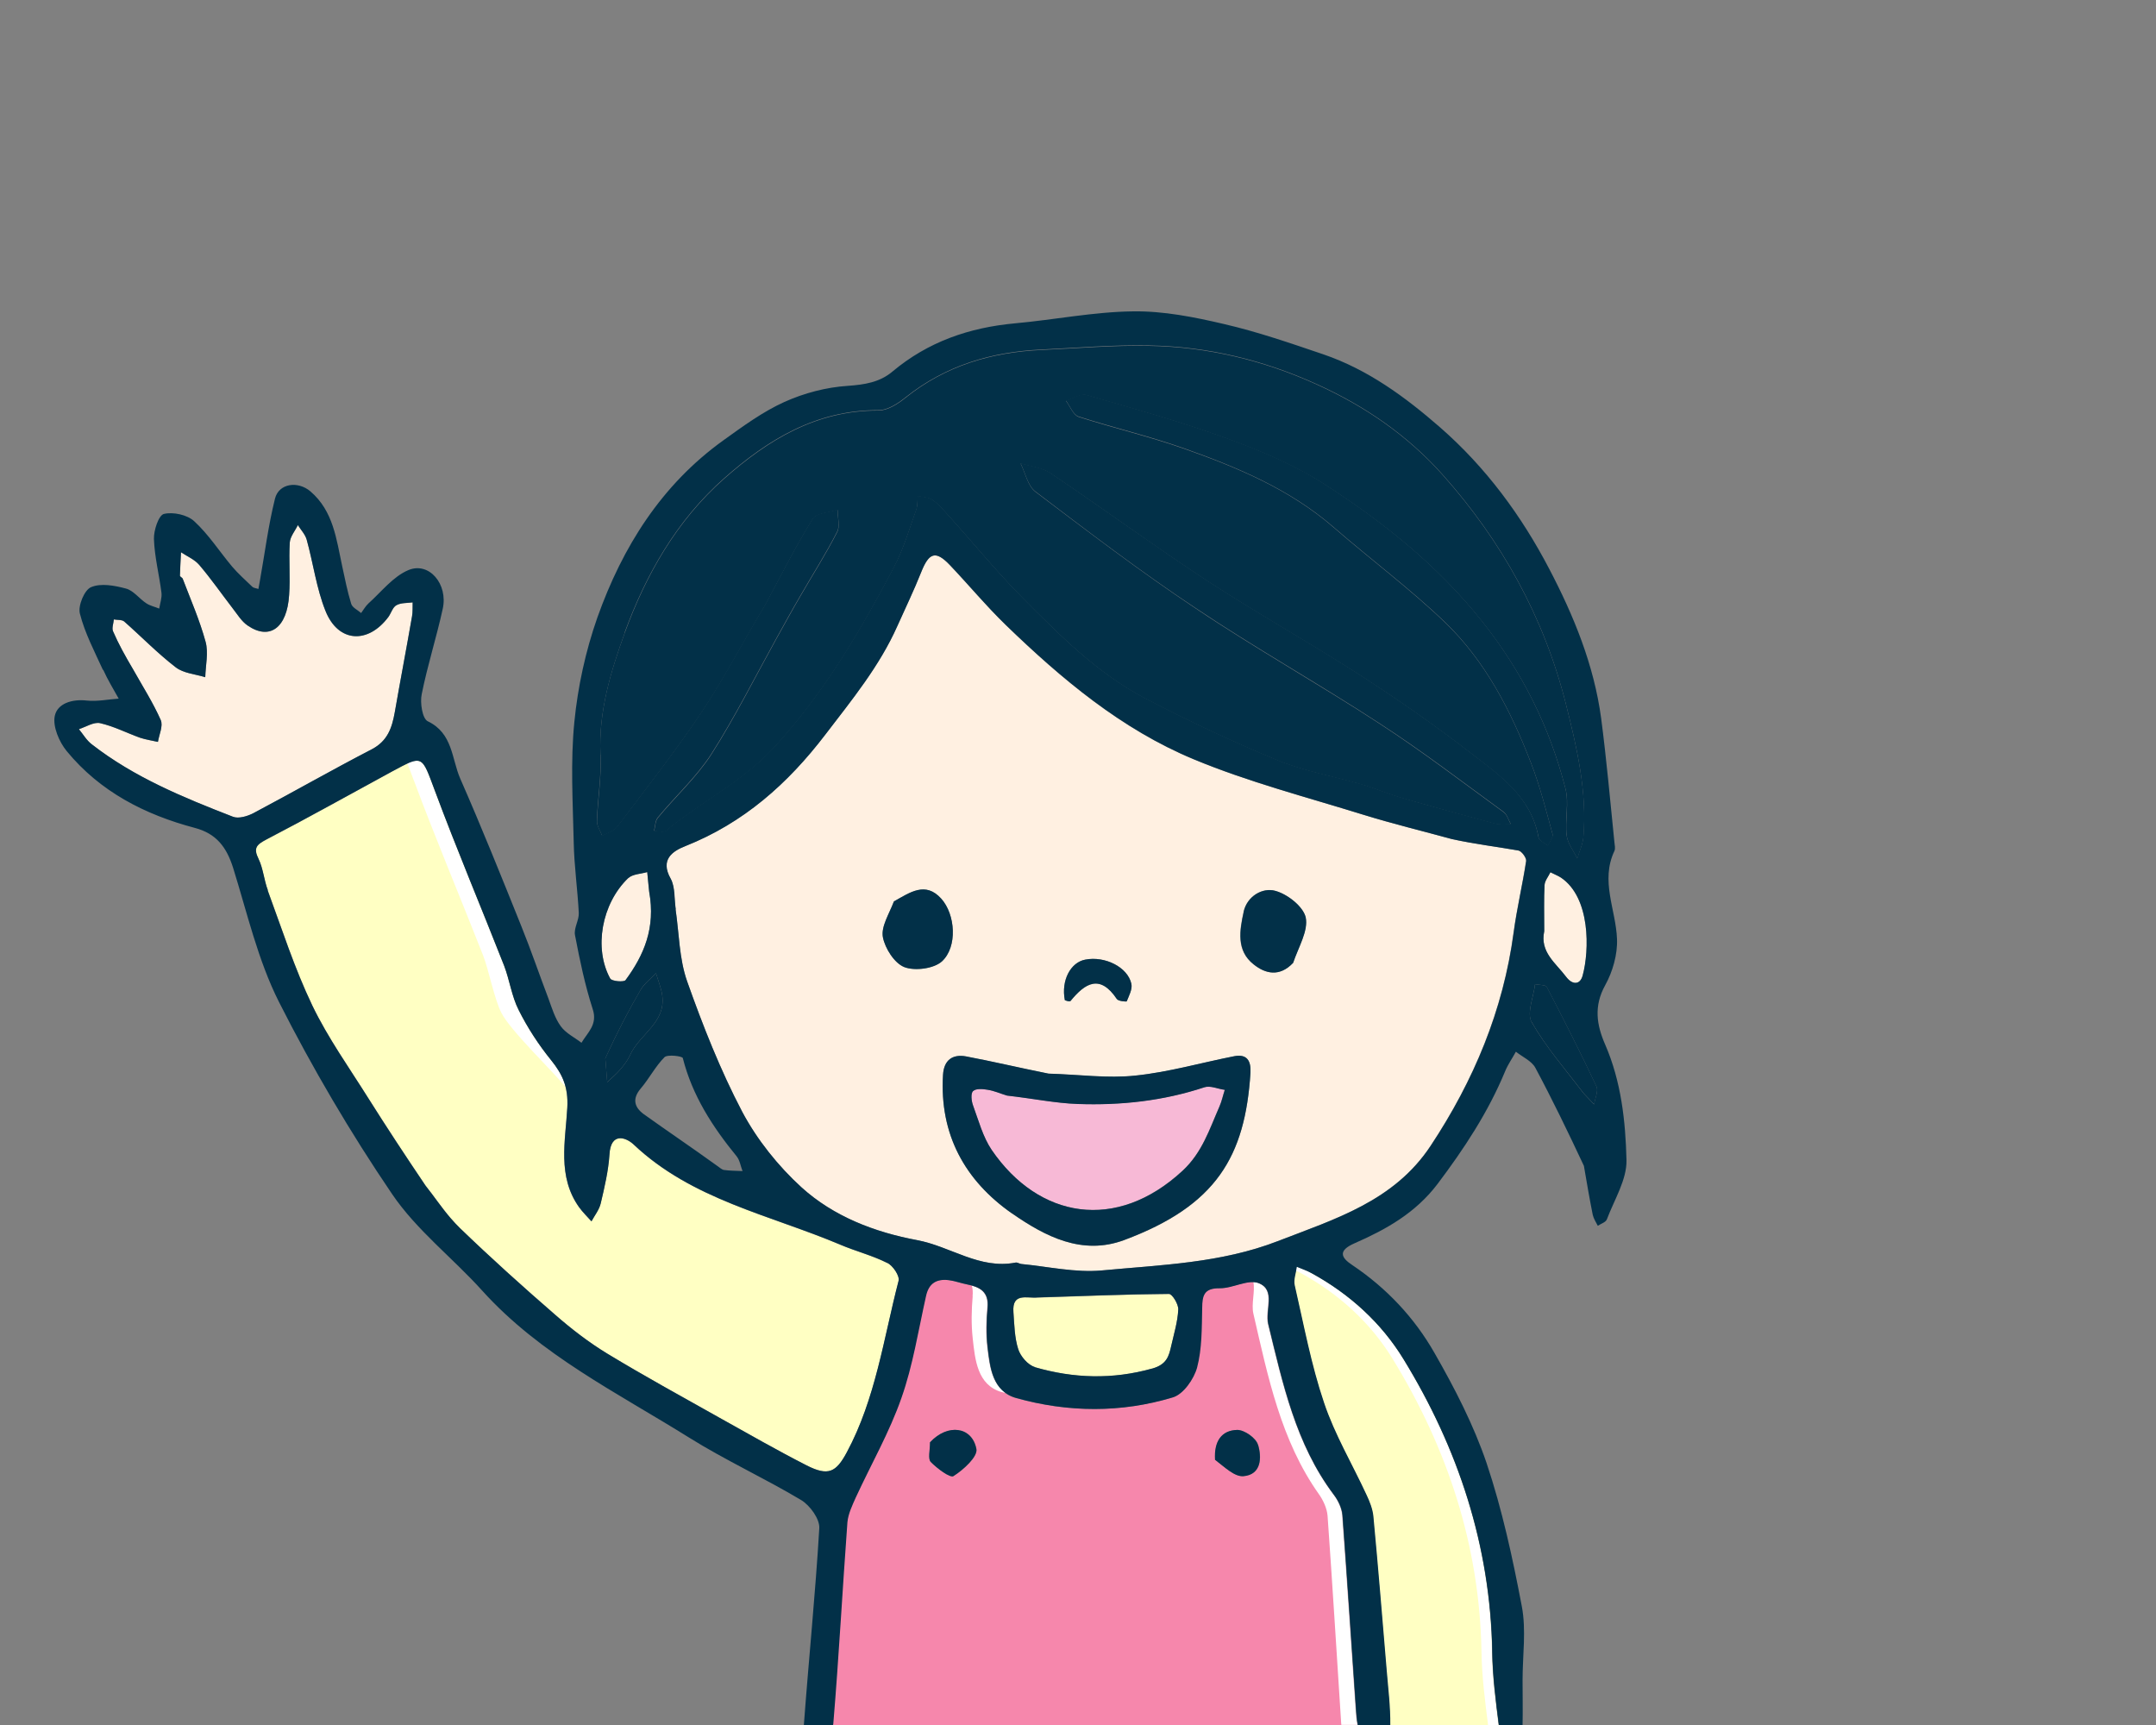 <?xml version="1.0" encoding="UTF-8"?>
<svg id="_圖層_1" data-name="圖層 1" xmlns="http://www.w3.org/2000/svg" viewBox="0 0 200 160">
  <rect x="0" y="0" width="200" height="160" fill="#808080" stroke="none"/>
  <defs>
    <style>
      .cls-1 {
        fill: #ffffc3;
      }

      .cls-1, .cls-2, .cls-3, .cls-4, .cls-5, .cls-6 {
        stroke-width: 0px;
      }

      .cls-2 {
        fill: #023048;
      }

      .cls-3 {
        fill: #f687ac;
      }

      .cls-4 {
        fill: #f7b9d6;
      }

      .cls-5 {
        fill: #fff0e1;
      }

      .cls-6 {
        fill: #fff;
      }
    </style>
  </defs>
  <path class="cls-4" d="M90.26,102.52c-.15-.4-.22-1.09,0-1.32.24-.25.89-.21,1.34-.13.61.1,1.2.36,1.8.54,2.47.28,4.51.71,6.57.78,3.98.14,7.92-.28,11.75-1.55.54-.18,1.25.15,1.89.24-.17.52-.28,1.06-.5,1.56-.92,2.09-1.59,4.25-3.4,5.93-6.16,5.72-13.36,4.46-17.72-1.91-.82-1.21-1.23-2.74-1.74-4.15Z"/>
  <path class="cls-5" d="M143.28,82.09c.03-.4.35-.78.54-1.18.32.17.67.29.97.49,2.77,1.85,2.66,6.78,2.02,9.11-.25.88-.97.85-1.53.1-.96-1.28-2.45-2.3-2.03-4.23,0-1.7-.04-2.99.03-4.28Z"/>
  <path class="cls-5" d="M56.61,90.77c-1.55-2.8-.81-6.94,1.66-9.32.4-.39,1.17-.39,1.77-.57.06.61.13,1.21.18,1.82.61,3.37-.49,5.89-2.19,8.2-.15.21-1.28.11-1.42-.14Z"/>
  <path class="cls-5" d="M118.26,82.62c-1.13-.31-2.56.47-2.9,1.94-.38,1.73-.71,3.61.92,4.89,1.06.85,2.38,1.21,3.66-.14.5-1.48,1.42-2.97,1.17-4.21-.22-1.02-1.71-2.19-2.86-2.48ZM98.78,92.77c.25.1.46.14.53.07,1.36-1.69,2.74-2.49,4.29-.18.14.21.89.26.92.22.21-.53.54-1.13.43-1.63-.33-1.55-2.45-2.6-4.28-2.24-1.35.25-2.26,1.92-1.89,3.76ZM87.48,99.68c-.35,5.53,2.02,9.82,6.41,12.88,3.05,2.12,6.48,3.91,10.38,2.47,8.58-3.2,11.23-7.76,11.73-15.53.06-1.1-.32-1.74-1.48-1.53-3.06.6-6.09,1.48-9.18,1.8-2.59.28-5.25-.1-8.08-.18-2.69-.54-5.17-1.13-7.66-1.6-1.23-.22-2.03.33-2.12,1.7ZM83.88,89.7c.99.38,2.74.15,3.5-.53,1.46-1.35,1.25-4.36-.07-5.82-1.46-1.62-2.88-.57-4.39.26-.45,1.18-1.2,2.33-1.02,3.31.2,1.04,1.07,2.41,1.98,2.77ZM85.09,115.03c-3.97-.74-7.76-2.2-10.74-4.9-2.17-1.98-4.12-4.41-5.5-7.01-2.03-3.87-3.65-7.98-5.11-12.1-.74-2.1-.74-4.44-1.07-6.68-.15-.95-.04-2.05-.47-2.84-1-1.78.19-2.56,1.36-3.02,5.4-2.14,9.5-5.77,12.99-10.35,2.47-3.22,5.03-6.34,6.68-10.07.74-1.66,1.53-3.29,2.2-4.97.74-1.85,1.35-2.06,2.67-.68,1.75,1.84,3.38,3.8,5.19,5.56,5.18,5.01,10.72,9.67,17.42,12.45,5.08,2.12,10.47,3.51,15.75,5.15,2.72.84,5.47,1.5,8.22,2.26,2.2.47,4.19.71,6.17,1.06.29.06.75.68.71.97-.33,2.21-.86,4.41-1.16,6.63-.97,7.23-3.7,13.75-7.7,19.79-3.4,5.14-8.86,6.78-14.18,8.84-5.29,2.05-10.85,2.2-16.34,2.72-2.45.22-4.96-.36-7.45-.6-.18-.01-.38-.17-.54-.13-3.34.65-6.04-1.5-9.12-2.08Z"/>
  <path class="cls-5" d="M7.32,67.64c.65-.21,1.38-.68,1.96-.56,1.28.29,2.47.91,3.7,1.35.54.18,1.11.26,1.67.39.11-.68.5-1.49.26-2.03-.71-1.6-1.67-3.11-2.53-4.64-.78-1.32-1.39-2.42-1.89-3.58-.14-.29.04-.74.07-1.11.32.07.75.01.96.19,1.6,1.41,3.09,2.95,4.78,4.25.72.56,1.81.63,2.74.92.03-1.1.31-2.27.03-3.29-.54-1.99-1.38-3.9-2.12-5.84-.04-.11-.26-.19-.26-.29.01-.72.07-1.45.1-2.17.57.38,1.25.67,1.69,1.17,1.09,1.28,2.05,2.66,3.08,4,.45.57.84,1.24,1.42,1.63,2.03,1.39,3.65.22,3.84-2.83.11-1.62-.04-3.26.06-4.87.04-.56.49-1.07.75-1.62.28.45.68.86.82,1.35.61,2.2.91,4.51,1.74,6.6,1.18,2.98,3.96,3.09,5.84.57.26-.36.4-.91.75-1.09.42-.24.99-.19,1.5-.26-.01.43.03.88-.06,1.31-.52,2.95-1.09,5.92-1.6,8.89-.26,1.43-.67,2.66-2.14,3.43-3.69,1.91-7.3,3.97-10.97,5.92-.56.29-1.39.54-1.91.33-4.58-1.78-9.15-3.65-13.08-6.71-.49-.36-.81-.93-1.2-1.41Z"/>
  <path class="cls-2" d="M142.08,94.81c-.47-.85.18-2.33.32-3.52.38.08.97.04,1.09.25,1.59,3.05,3.15,6.13,4.61,9.23.19.43-.14,1.11-.22,1.67-.32-.33-.64-.68-.96-1.02-1.78-2.33-3.54-4.33-4.83-6.62Z"/>
  <path class="cls-2" d="M56.15,98.16c1.09-2.38,2.13-4.39,3.27-6.34.35-.6.96-1.04,1.43-1.56.19.65.46,1.31.57,1.98.42,2.62-2.13,3.69-2.98,5.64-.21.46-.53.88-.86,1.27-.38.45-.84.82-1.25,1.23-.06-.74-.13-1.48-.18-2.21Z"/>
  <path class="cls-2" d="M55.7,69.98c-.19-3.97.97-7.76,2.26-11.29,1.96-5.36,4.8-10.39,9.22-14.29,4.09-3.62,8.57-6.34,14.3-6.32.85.01,1.81-.61,2.52-1.18,3.7-2.97,7.97-4.23,12.62-4.44,3.33-.15,6.67-.45,10-.38,5.43.1,10.63,1.35,15.58,3.61,4.44,2.01,8.37,4.72,11.6,8.33,5.5,6.16,9.43,13.24,11.46,21.28,1.02,4.04,1.98,8.12,1.63,12.34-.06.68-.38,1.34-.57,2.01-.35-.72-.91-1.42-.99-2.17-.17-1.43.25-2.97-.11-4.33-1.46-5.71-4-10.81-7.76-15.54-4.16-5.22-9.21-9.22-14.68-12.74-2.79-1.77-5.92-3.08-9.02-4.21-4.26-1.55-8.63-2.76-12.99-4.01-.53-.15-1.25.35-1.88.54.38.52.67,1.31,1.17,1.48,3.24,1.04,6.57,1.82,9.78,2.95,4.96,1.75,9.8,3.77,13.87,7.3,3.43,2.98,7.09,5.7,10.35,8.83,3.73,3.59,6.09,8.18,7.94,12.97.85,2.17,1.42,4.44,2.03,6.68.08.29-.29.7-.45,1.06-.29-.25-.79-.46-.85-.75-.68-3.8-3.65-5.81-6.36-7.9-3.3-2.55-6.73-4.94-10.24-7.2-4.64-2.99-9.47-5.68-14.09-8.69-4.93-3.23-9.69-6.73-14.58-10.01-.78-.53-1.85-.63-2.79-.92.45.89.67,2.09,1.38,2.63,4.89,3.7,9.76,7.42,14.86,10.81,5.58,3.75,11.48,7.05,17.1,10.72,3.94,2.56,7.67,5.42,11.48,8.19.32.24.45.74.67,1.13-.52-.01-1.04.07-1.52-.07-2.92-.78-5.85-1.59-8.76-2.42-1.2-.36-2.35-.86-3.57-1.21-2.6-.75-5.32-1.23-7.81-2.24-4.18-1.73-8.27-3.65-12.27-5.74-4.41-2.31-7.92-5.85-11.39-9.34-2.41-2.44-4.58-5.1-6.88-7.65-.46-.5-.91-1.03-1.46-1.42-.36-.25-.91-.25-1.36-.36-.04.43,0,.88-.14,1.27-.65,1.82-1.2,3.7-2.1,5.4-3.12,5.91-6.46,11.62-11.07,16.64-2.98,3.23-6.81,5.06-10.06,7.76-.22.18-.72,0-1.09,0,.11-.42.1-.93.35-1.23,1.64-1.99,3.59-3.76,4.97-5.9,2.2-3.45,4.04-7.13,6.03-10.72.74-1.32,1.46-2.65,2.23-3.96,1.14-1.98,2.37-3.9,3.4-5.92.29-.54.04-1.36.04-2.06-.79.26-1.98.29-2.31.85-1.59,2.56-2.94,5.26-4.37,7.92-2.1,3.5-3.84,6.88-5.95,10.03-2.44,3.65-5.17,7.1-7.81,10.61-.31.4-.92.57-1.39.85-.17-.47-.52-.95-.49-1.41.07-2.05.43-4.11.33-6.14Z"/>
  <path class="cls-1" d="M121.65,118.09c3.52,1.92,6.46,4.6,8.52,7.97,5.08,8.29,8.05,17.28,8.23,27.12.03,2.27.32,4.55.61,6.82h-10.08c.01-1.69-.19-3.36-.33-5.04-.4-4.78-.79-9.57-1.24-14.34-.07-.67-.33-1.35-.63-1.96-1.32-2.85-2.95-5.58-3.94-8.54-1.2-3.54-1.88-7.24-2.72-10.89-.13-.53.13-1.14.19-1.73.46.19.95.35,1.38.6Z"/>
  <path class="cls-6" d="M138.4,153.18c-.18-9.83-3.15-18.83-8.23-27.12-2.06-3.37-5-6.04-8.52-7.97-.43-.25-.92-.4-1.38-.6-.01.12-.04.25-.07.37.16.07.33.14.48.23,3.52,1.92,6.46,4.6,8.52,7.97,5.08,8.29,8.05,17.28,8.23,27.12.03,2.27.32,4.55.61,6.82h.96c-.29-2.27-.58-4.55-.61-6.82Z"/>
  <path class="cls-1" d="M106.87,126.94c-3.68,1.03-7.28.92-10.88-.13-.64-.19-1.32-.99-1.53-1.64-.35-1.09-.36-2.3-.45-3.45-.14-1.85,1.27-1.27,2.23-1.36,4.33-.14,8.27-.31,12.2-.33.31,0,.89.96.86,1.45-.06,1.13-.4,2.24-.65,3.36-.22.99-.43,1.74-1.78,2.12Z"/>
  <path class="cls-1" d="M82.3,117.15c-1.39-.7-2.94-1.09-4.37-1.7-6.55-2.77-13.73-4.16-19.16-9.29-.71-.67-2.12-1.16-2.24.92-.1,1.53-.46,3.05-.81,4.54-.14.6-.57,1.13-.86,1.67-.19-.21-.39-.42-.58-.63-.19-.21-.39-.43-.56-.67-2.05-2.86-1.27-6.17-1.1-9.25.1-1.88-.43-3.06-1.5-4.39-1.16-1.43-2.19-3.01-3.01-4.65-.65-1.27-.84-2.77-1.35-4.11-2.13-5.43-4.4-10.79-6.43-16.25-1.23-3.27-1.07-3.34-3.98-1.77-3.87,2.1-7.72,4.26-11.63,6.3-.93.49-1.25.79-.74,1.82.43.89.5,1.95.86,2.9,1.32,3.58,2.49,7.24,4.14,10.68,1.45,3.01,3.43,5.78,5.21,8.62,1.67,2.65,3.38,5.25,5.29,8.08.79.99,1.5,2.06,2.33,3.02.28.32.56.63.86.92,2.87,2.77,5.85,5.45,8.86,8.06,1.5,1.31,3.11,2.55,4.82,3.59,3.4,2.06,6.89,3.97,10.36,5.92,2.69,1.5,5.38,3.04,8.12,4.44,2.01,1.02,2.73.65,3.73-1.21,2.67-4.97,3.41-10.54,4.8-15.9.13-.45-.52-1.42-1.04-1.67Z"/>
  <path class="cls-6" d="M38.39,72.38c2.03,5.46,4.3,10.82,6.43,16.25.52,1.34,1.04,4.05,1.69,5.31.82,1.64,4.76,5.41,5.92,6.84-.23-.88-.68-1.64-1.33-2.44-1.16-1.43-2.19-3.01-3.01-4.65-.65-1.27-.84-2.77-1.35-4.11-2.13-5.43-4.4-10.79-6.43-16.25-.97-2.59-1.08-3.17-2.52-2.52.17.41.35.92.59,1.56Z"/>
  <path class="cls-3" d="M115.37,136.92c1.66-.15,1.69-1.75,1.34-2.91-.18-.63-1.25-1.38-1.92-1.38-1.46.03-2.17,1.06-2.06,2.77.89.68,1.81,1.6,2.65,1.52ZM86.34,135.6c.58.6,1.8,1.52,2.12,1.31.92-.58,2.27-1.81,2.12-2.52-.4-2.08-2.66-2.38-4.3-.61,0,.77-.21,1.53.07,1.82ZM79.34,138.89c1.42-3.08,3.12-6.04,4.23-9.22,1.07-3.04,1.57-6.28,2.28-9.44.26-1.23,1.02-1.63,2.14-1.49.56.07,1.1.28,1.67.39,1.2.24,2.05.68,1.91,2.16-.11,1.21-.14,2.45,0,3.66.22,1.91.43,4.09,2.65,4.72,4.82,1.35,9.75,1.39,14.54-.06.97-.29,1.95-1.7,2.24-2.77.46-1.75.43-3.66.47-5.5.01-1.2.18-1.87,1.63-1.85,1.21.01,2.63-.86,3.62-.47,1.63.64.57,2.51.89,3.8,1.35,5.53,2.55,11.11,6.07,15.81.4.53.75,1.24.81,1.89.45,5.99.84,11.99,1.25,17.99.03.49.07,1,.17,1.49h-48.7s.03-.07.03-.11c.52-6.23.85-12.46,1.31-18.69.07-.78.45-1.57.78-2.31Z"/>
  <path class="cls-6" d="M116.27,121.85c1.35,5.85,2.55,11.76,6.07,16.73.4.56.75,1.31.81,2,.45,6.34.84,12.69,1.25,19.04,0,.12.02.25.03.37h1.49c-.1-.49-.14-1-.17-1.49-.42-6-.81-12-1.25-17.99-.06-.65-.4-1.36-.81-1.89-3.52-4.69-4.72-10.28-6.07-15.81-.32-1.29.74-3.16-.89-3.8-.14-.06-.3-.08-.46-.09.17.88-.21,2.03,0,2.93Z"/>
  <path class="cls-6" d="M90.23,120.23c-.11,1.28-.14,2.59,0,3.88.22,2.02.43,4.33,2.65,5,.13.04.27.07.4.1-1.32-.92-1.51-2.68-1.7-4.26-.14-1.21-.11-2.45,0-3.66.12-1.27-.49-1.77-1.43-2.04.08.27.11.59.07.99Z"/>
  <path class="cls-2" d="M115.37,84.56c.33-1.46,1.77-2.24,2.9-1.94,1.14.29,2.63,1.46,2.86,2.48.25,1.24-.67,2.73-1.17,4.21-1.28,1.35-2.6.99-3.66.14-1.63-1.28-1.3-3.16-.92-4.89Z"/>
  <path class="cls-2" d="M116.7,134.01c.35,1.16.32,2.76-1.34,2.91-.84.08-1.75-.84-2.65-1.52-.11-1.71.6-2.74,2.06-2.77.67,0,1.74.75,1.92,1.38Z"/>
  <path class="cls-2" d="M99.31,92.84c-.07.07-.28.03-.53-.07-.36-1.84.54-3.51,1.89-3.76,1.82-.36,3.94.7,4.28,2.24.11.5-.22,1.1-.43,1.63-.03.04-.78-.01-.92-.22-1.55-2.31-2.92-1.5-4.29.18Z"/>
  <path class="cls-2" d="M90.26,101.2c-.22.24-.15.92,0,1.32.52,1.41.92,2.94,1.74,4.15,4.36,6.36,11.56,7.63,17.72,1.91,1.81-1.69,2.48-3.84,3.4-5.93.22-.5.33-1.04.5-1.56-.64-.08-1.35-.42-1.89-.24-3.83,1.27-7.77,1.69-11.75,1.55-2.06-.07-4.11-.5-6.57-.78-.6-.18-1.18-.45-1.8-.54-.45-.08-1.1-.13-1.34.13ZM93.89,112.56c-4.39-3.06-6.75-7.35-6.41-12.88.08-1.36.89-1.92,2.12-1.7,2.49.47,4.97,1.06,7.66,1.6,2.83.08,5.49.46,8.08.18,3.09-.32,6.11-1.2,9.18-1.8,1.16-.21,1.53.43,1.48,1.53-.5,7.77-3.15,12.33-11.73,15.53-3.9,1.45-7.33-.35-10.38-2.47Z"/>
  <path class="cls-2" d="M88.46,136.91c-.32.21-1.53-.71-2.12-1.31-.28-.29-.07-1.06-.07-1.82,1.64-1.77,3.9-1.46,4.3.61.15.71-1.2,1.94-2.12,2.52Z"/>
  <path class="cls-2" d="M82.92,83.61c1.5-.84,2.92-1.88,4.39-.26,1.32,1.46,1.53,4.47.07,5.82-.75.68-2.51.91-3.5.53-.91-.36-1.78-1.73-1.98-2.77-.18-.99.57-2.13,1.02-3.31Z"/>
  <path class="cls-2" d="M143.82,80.91c-.19.4-.52.78-.54,1.18-.07,1.28-.03,2.58-.03,4.28-.42,1.94,1.07,2.95,2.03,4.23.56.75,1.28.78,1.53-.1.64-2.33.75-7.26-2.02-9.11-.31-.19-.65-.32-.97-.49ZM142.4,91.28c-.14,1.2-.79,2.67-.32,3.52,1.3,2.28,3.05,4.29,4.83,6.62.32.33.64.68.96,1.02.08-.56.42-1.24.22-1.67-1.46-3.11-3.02-6.18-4.61-9.23-.11-.21-.71-.17-1.09-.25ZM95.99,126.81c3.59,1.04,7.2,1.16,10.88.13,1.35-.38,1.56-1.13,1.78-2.12.25-1.11.6-2.23.65-3.36.03-.49-.56-1.45-.86-1.45-3.93.03-7.87.2-12.2.33-.96.1-2.37-.49-2.23,1.36.08,1.16.1,2.37.45,3.45.21.65.89,1.45,1.53,1.64ZM62.67,84.34c.33,2.24.33,4.58,1.07,6.68,1.46,4.12,3.08,8.23,5.11,12.1,1.38,2.59,3.33,5.03,5.5,7.01,2.98,2.7,6.77,4.16,10.74,4.9,3.08.57,5.78,2.73,9.12,2.08.17-.04.36.11.54.13,2.49.24,5,.82,7.45.6,5.49-.52,11.04-.67,16.34-2.72,5.32-2.06,10.78-3.7,14.18-8.84,4-6.04,6.73-12.56,7.7-19.79.29-2.21.82-4.41,1.16-6.63.04-.29-.42-.92-.71-.97-1.98-.35-3.97-.58-6.17-1.06-2.74-.75-5.5-1.42-8.22-2.26-5.28-1.64-10.67-3.04-15.75-5.15-6.7-2.79-12.24-7.44-17.42-12.45-1.81-1.75-3.44-3.72-5.19-5.56-1.32-1.38-1.94-1.17-2.67.68-.67,1.69-1.46,3.31-2.2,4.97-1.66,3.73-4.22,6.85-6.68,10.07-3.5,4.58-7.59,8.2-12.99,10.35-1.17.46-2.37,1.24-1.36,3.02.43.79.32,1.89.47,2.84ZM61.65,98.05c-.85.85-1.42,1.98-2.21,2.91-.81.95-.6,1.73.26,2.37,2.19,1.57,4.41,3.06,6.82,4.8.22.14.42.36.65.39.56.08,1.14.07,1.71.1-.18-.46-.25-1-.54-1.36-2.24-2.74-4.12-5.64-5-9.12-.04-.18-1.41-.36-1.7-.08ZM57.96,58.68c-1.28,3.54-2.45,7.33-2.26,11.29.1,2.03-.26,4.09-.33,6.14-.03.46.32.93.49,1.41.47-.28,1.09-.45,1.39-.85,2.65-3.51,5.38-6.96,7.81-10.61,2.1-3.15,3.84-6.53,5.95-10.03,1.43-2.66,2.79-5.36,4.37-7.92.33-.56,1.52-.58,2.31-.85,0,.7.25,1.52-.04,2.06-1.03,2.02-2.26,3.94-3.4,5.92-.77,1.31-1.49,2.63-2.23,3.96-1.99,3.59-3.83,7.27-6.03,10.72-1.38,2.14-3.33,3.91-4.97,5.9-.25.29-.24.81-.35,1.23.36,0,.86.18,1.09,0,3.24-2.7,7.07-4.53,10.06-7.76,4.61-5.03,7.95-10.74,11.07-16.64.91-1.7,1.45-3.58,2.1-5.4.14-.39.1-.84.14-1.27.46.11,1,.11,1.36.36.56.39,1,.92,1.46,1.42,2.3,2.55,4.47,5.21,6.88,7.65,3.47,3.5,6.98,7.03,11.39,9.34,4,2.09,8.09,4.01,12.27,5.74,2.49,1.02,5.21,1.49,7.81,2.24,1.21.35,2.37.85,3.57,1.21,2.91.84,5.84,1.64,8.76,2.42.47.14,1,.06,1.52.07-.22-.39-.35-.89-.67-1.13-3.8-2.77-7.53-5.63-11.48-8.19-5.63-3.68-11.52-6.98-17.1-10.72-5.1-3.38-9.97-7.1-14.86-10.81-.71-.54-.93-1.74-1.38-2.63.93.29,2.01.39,2.79.92,4.89,3.29,9.65,6.78,14.58,10.01,4.62,3.01,9.46,5.7,14.09,8.69,3.51,2.26,6.94,4.65,10.24,7.2,2.72,2.09,5.68,4.09,6.36,7.9.06.29.56.5.85.75.15-.36.53-.77.45-1.06-.61-2.24-1.18-4.51-2.03-6.68-1.85-4.79-4.21-9.37-7.94-12.97-3.26-3.13-6.92-5.85-10.35-8.83-4.07-3.52-8.91-5.54-13.87-7.3-3.2-1.13-6.53-1.91-9.78-2.95-.5-.17-.79-.96-1.17-1.48.63-.19,1.35-.7,1.88-.54,4.36,1.25,8.73,2.47,12.99,4.01,3.11,1.13,6.24,2.44,9.02,4.21,5.47,3.52,10.51,7.52,14.68,12.74,3.76,4.74,6.29,9.83,7.76,15.54.36,1.36-.06,2.9.11,4.33.08.75.64,1.45.99,2.17.2-.67.52-1.32.57-2.01.35-4.22-.61-8.3-1.63-12.34-2.03-8.04-5.96-15.12-11.46-21.28-3.23-3.61-7.16-6.32-11.6-8.33-4.96-2.26-10.15-3.51-15.58-3.61-3.33-.07-6.67.22-10,.38-4.65.21-8.91,1.48-12.62,4.44-.71.57-1.67,1.2-2.52,1.18-5.74-.01-10.21,2.7-14.3,6.32-4.41,3.9-7.26,8.93-9.22,14.29ZM59.42,91.83c-1.14,1.95-2.19,3.96-3.27,6.34.06.74.13,1.48.18,2.21.42-.4.88-.78,1.25-1.23.33-.39.65-.81.86-1.27.85-1.95,3.4-3.02,2.98-5.64-.11-.67-.38-1.32-.57-1.98-.47.52-1.09.96-1.43,1.56ZM58.27,81.45c-2.47,2.38-3.2,6.52-1.66,9.32.14.25,1.27.35,1.42.14,1.7-2.31,2.8-4.83,2.19-8.2-.06-.61-.13-1.21-.18-1.82-.6.18-1.36.18-1.77.57ZM24.83,82.59c1.32,3.58,2.49,7.24,4.14,10.68,1.45,3.01,3.43,5.78,5.21,8.62,1.67,2.65,3.38,5.25,5.29,8.08.79.99,1.5,2.06,2.33,3.02.28.32.56.63.86.92,2.87,2.77,5.85,5.45,8.86,8.06,1.5,1.31,3.11,2.55,4.82,3.59,3.4,2.06,6.89,3.97,10.36,5.92,2.69,1.5,5.38,3.04,8.12,4.44,2.01,1.02,2.73.65,3.73-1.21,2.67-4.97,3.41-10.54,4.8-15.9.13-.45-.52-1.42-1.04-1.67-1.39-.7-2.94-1.09-4.37-1.7-6.55-2.77-13.73-4.16-19.16-9.29-.71-.67-2.12-1.16-2.24.92-.1,1.53-.46,3.05-.81,4.54-.14.6-.57,1.13-.86,1.67l-.58-.63c-.19-.21-.39-.43-.56-.67-2.05-2.86-1.27-6.17-1.1-9.25.1-1.88-.43-3.06-1.5-4.39-1.16-1.43-2.19-3.01-3.01-4.65-.65-1.27-.84-2.77-1.35-4.11-2.13-5.43-4.4-10.79-6.43-16.25-1.23-3.27-1.07-3.34-3.98-1.77-3.87,2.1-7.72,4.26-11.63,6.29-.93.49-1.25.79-.74,1.82.43.89.5,1.95.86,2.9ZM9.54,62.12c-.78-1.71-1.67-3.4-2.13-5.21-.19-.72.42-2.2,1.04-2.45.91-.39,2.19-.15,3.23.13.7.18,1.23.93,1.88,1.36.35.24.81.33,1.21.5.08-.5.26-1,.21-1.46-.21-1.67-.64-3.31-.7-4.99-.03-.79.43-2.2.92-2.33.86-.21,2.17.08,2.81.67,1.34,1.23,2.34,2.8,3.52,4.21.57.67,1.23,1.25,1.87,1.87.14.13.38.14.57.21.04-.24.08-.47.13-.71.46-2.56.78-5.15,1.41-7.67.35-1.42,2.12-1.67,3.29-.67,2.12,1.82,2.4,4.41,2.94,6.92.25,1.17.49,2.37.84,3.51.11.35.6.57.92.85.22-.31.42-.65.68-.89,1.21-1.09,2.28-2.49,3.7-3.09,1.92-.81,3.7,1.3,3.19,3.59-.58,2.66-1.42,5.26-1.95,7.92-.17.79.06,2.27.56,2.51,2.33,1.11,2.21,3.47,3.01,5.31,1.99,4.53,3.83,9.12,5.68,13.72.89,2.2,1.66,4.47,2.51,6.7.32.88.6,1.82,1.14,2.56.46.64,1.27,1.03,1.92,1.53.57-.96,1.52-1.69,1.04-3.13-.72-2.23-1.2-4.54-1.64-6.85-.13-.64.38-1.38.35-2.06-.11-2.19-.43-4.37-.47-6.56-.08-3.72-.31-7.46.06-11.16.32-3.26,1.04-6.57,2.13-9.67,2.33-6.56,5.95-12.33,11.71-16.46,1.81-1.3,3.65-2.65,5.65-3.55,1.82-.82,3.87-1.36,5.86-1.49,1.57-.11,2.97-.33,4.15-1.32,3.3-2.77,7.13-4.09,11.38-4.48,3.66-.33,7.31-1.07,10.96-1.11,2.81-.04,5.68.53,8.44,1.18,3.12.72,6.17,1.78,9.21,2.81,4.12,1.41,7.56,3.93,10.82,6.77,4.26,3.72,7.55,8.2,10.12,13.12,2.27,4.33,4.16,8.93,4.82,13.87.5,3.82.84,7.66,1.23,11.49.03.28.1.58,0,.81-1.32,2.79.14,5.45.24,8.16.06,1.43-.4,3.04-1.1,4.3-1.07,1.94-.79,3.68,0,5.49,1.49,3.43,1.89,7.1,1.98,10.72.04,1.82-1.14,3.69-1.82,5.5-.11.28-.56.4-.84.6-.17-.33-.39-.67-.47-1.02-.29-1.45-.54-2.9-.82-4.54-1.49-3.18-2.94-6.18-4.51-9.11-.35-.63-1.18-.99-1.8-1.48-.33.61-.74,1.18-1,1.82-1.57,3.79-3.79,7.16-6.27,10.45-2.05,2.7-4.78,4.22-7.7,5.5-1.53.67-1.28,1.31-.22,2.01,3.19,2.14,5.78,4.89,7.65,8.18,1.87,3.26,3.62,6.66,4.82,10.19,1.45,4.32,2.42,8.82,3.27,13.29.42,2.21.07,4.55.07,6.84,0,1.39.03,2.79,0,4.18h-2.2c-.29-2.27-.58-4.55-.61-6.82-.18-9.83-3.15-18.83-8.23-27.12-2.06-3.37-5-6.04-8.52-7.97-.43-.25-.92-.4-1.38-.6-.07.58-.32,1.2-.19,1.73.84,3.65,1.52,7.35,2.72,10.89.99,2.95,2.62,5.68,3.94,8.54.29.61.56,1.3.63,1.96.45,4.78.84,9.57,1.24,14.34.14,1.69.35,3.36.33,5.04h-3.01c-.1-.49-.14-1-.17-1.49-.42-6-.81-12.01-1.25-17.99-.06-.65-.4-1.36-.81-1.89-3.52-4.69-4.72-10.28-6.07-15.81-.32-1.3.74-3.16-.89-3.8-.99-.39-2.41.49-3.62.47-1.45-.01-1.62.65-1.63,1.85-.04,1.84-.01,3.75-.47,5.5-.29,1.07-1.27,2.48-2.24,2.77-4.79,1.45-9.72,1.41-14.54.06-2.21-.63-2.42-2.81-2.65-4.72-.14-1.21-.11-2.45,0-3.66.14-1.48-.71-1.92-1.91-2.16-.57-.11-1.11-.32-1.67-.39-1.13-.14-1.88.26-2.14,1.49-.71,3.16-1.21,6.41-2.28,9.44-1.11,3.18-2.81,6.14-4.23,9.22-.33.74-.71,1.53-.78,2.31-.46,6.23-.79,12.46-1.31,18.69,0,.04-.01.07-.03.11h-2.7c.45-6.09,1.07-12.16,1.43-18.24.06-.86-.86-2.13-1.69-2.63-3.4-2.03-7.03-3.69-10.39-5.79-6.66-4.16-13.8-7.66-19.19-13.63-2.74-3.04-6.09-5.61-8.36-8.96-3.86-5.68-7.38-11.67-10.49-17.81-1.96-3.89-2.95-8.26-4.26-12.46-.6-1.88-1.53-3.16-3.55-3.69-4.64-1.23-8.79-3.36-11.88-7.12-.7-.85-1.31-2.28-1.11-3.26.24-1.16,1.6-1.59,2.98-1.43.96.1,1.96-.11,2.95-.18-.49-.89-1.02-1.74-1.43-2.66ZM8.52,69.04c3.93,3.06,8.5,4.93,13.08,6.71.52.21,1.35-.04,1.91-.33,3.68-1.95,7.28-4.01,10.97-5.92,1.48-.77,1.88-1.99,2.14-3.43.52-2.97,1.09-5.93,1.6-8.89.08-.43.04-.88.06-1.31-.52.07-1.09.03-1.5.26-.35.18-.49.72-.75,1.09-1.88,2.52-4.65,2.41-5.84-.57-.84-2.09-1.13-4.4-1.74-6.6-.14-.49-.54-.91-.82-1.35-.26.54-.71,1.06-.75,1.62-.1,1.62.06,3.26-.06,4.87-.19,3.05-1.81,4.22-3.84,2.83-.58-.39-.97-1.06-1.42-1.63-1.03-1.34-1.99-2.72-3.08-4-.43-.5-1.11-.79-1.69-1.17-.03.72-.08,1.45-.1,2.17,0,.1.22.18.26.29.74,1.94,1.57,3.84,2.12,5.84.28,1.02,0,2.19-.03,3.29-.93-.29-2.02-.36-2.74-.92-1.69-1.3-3.18-2.84-4.78-4.25-.21-.18-.64-.13-.96-.19-.03.38-.21.82-.07,1.11.5,1.16,1.11,2.26,1.89,3.58.86,1.53,1.82,3.04,2.53,4.64.24.54-.15,1.35-.26,2.03-.56-.13-1.13-.21-1.67-.39-1.24-.45-2.42-1.06-3.7-1.35-.58-.13-1.31.35-1.96.56.39.47.71,1.04,1.2,1.41Z"/>
</svg>